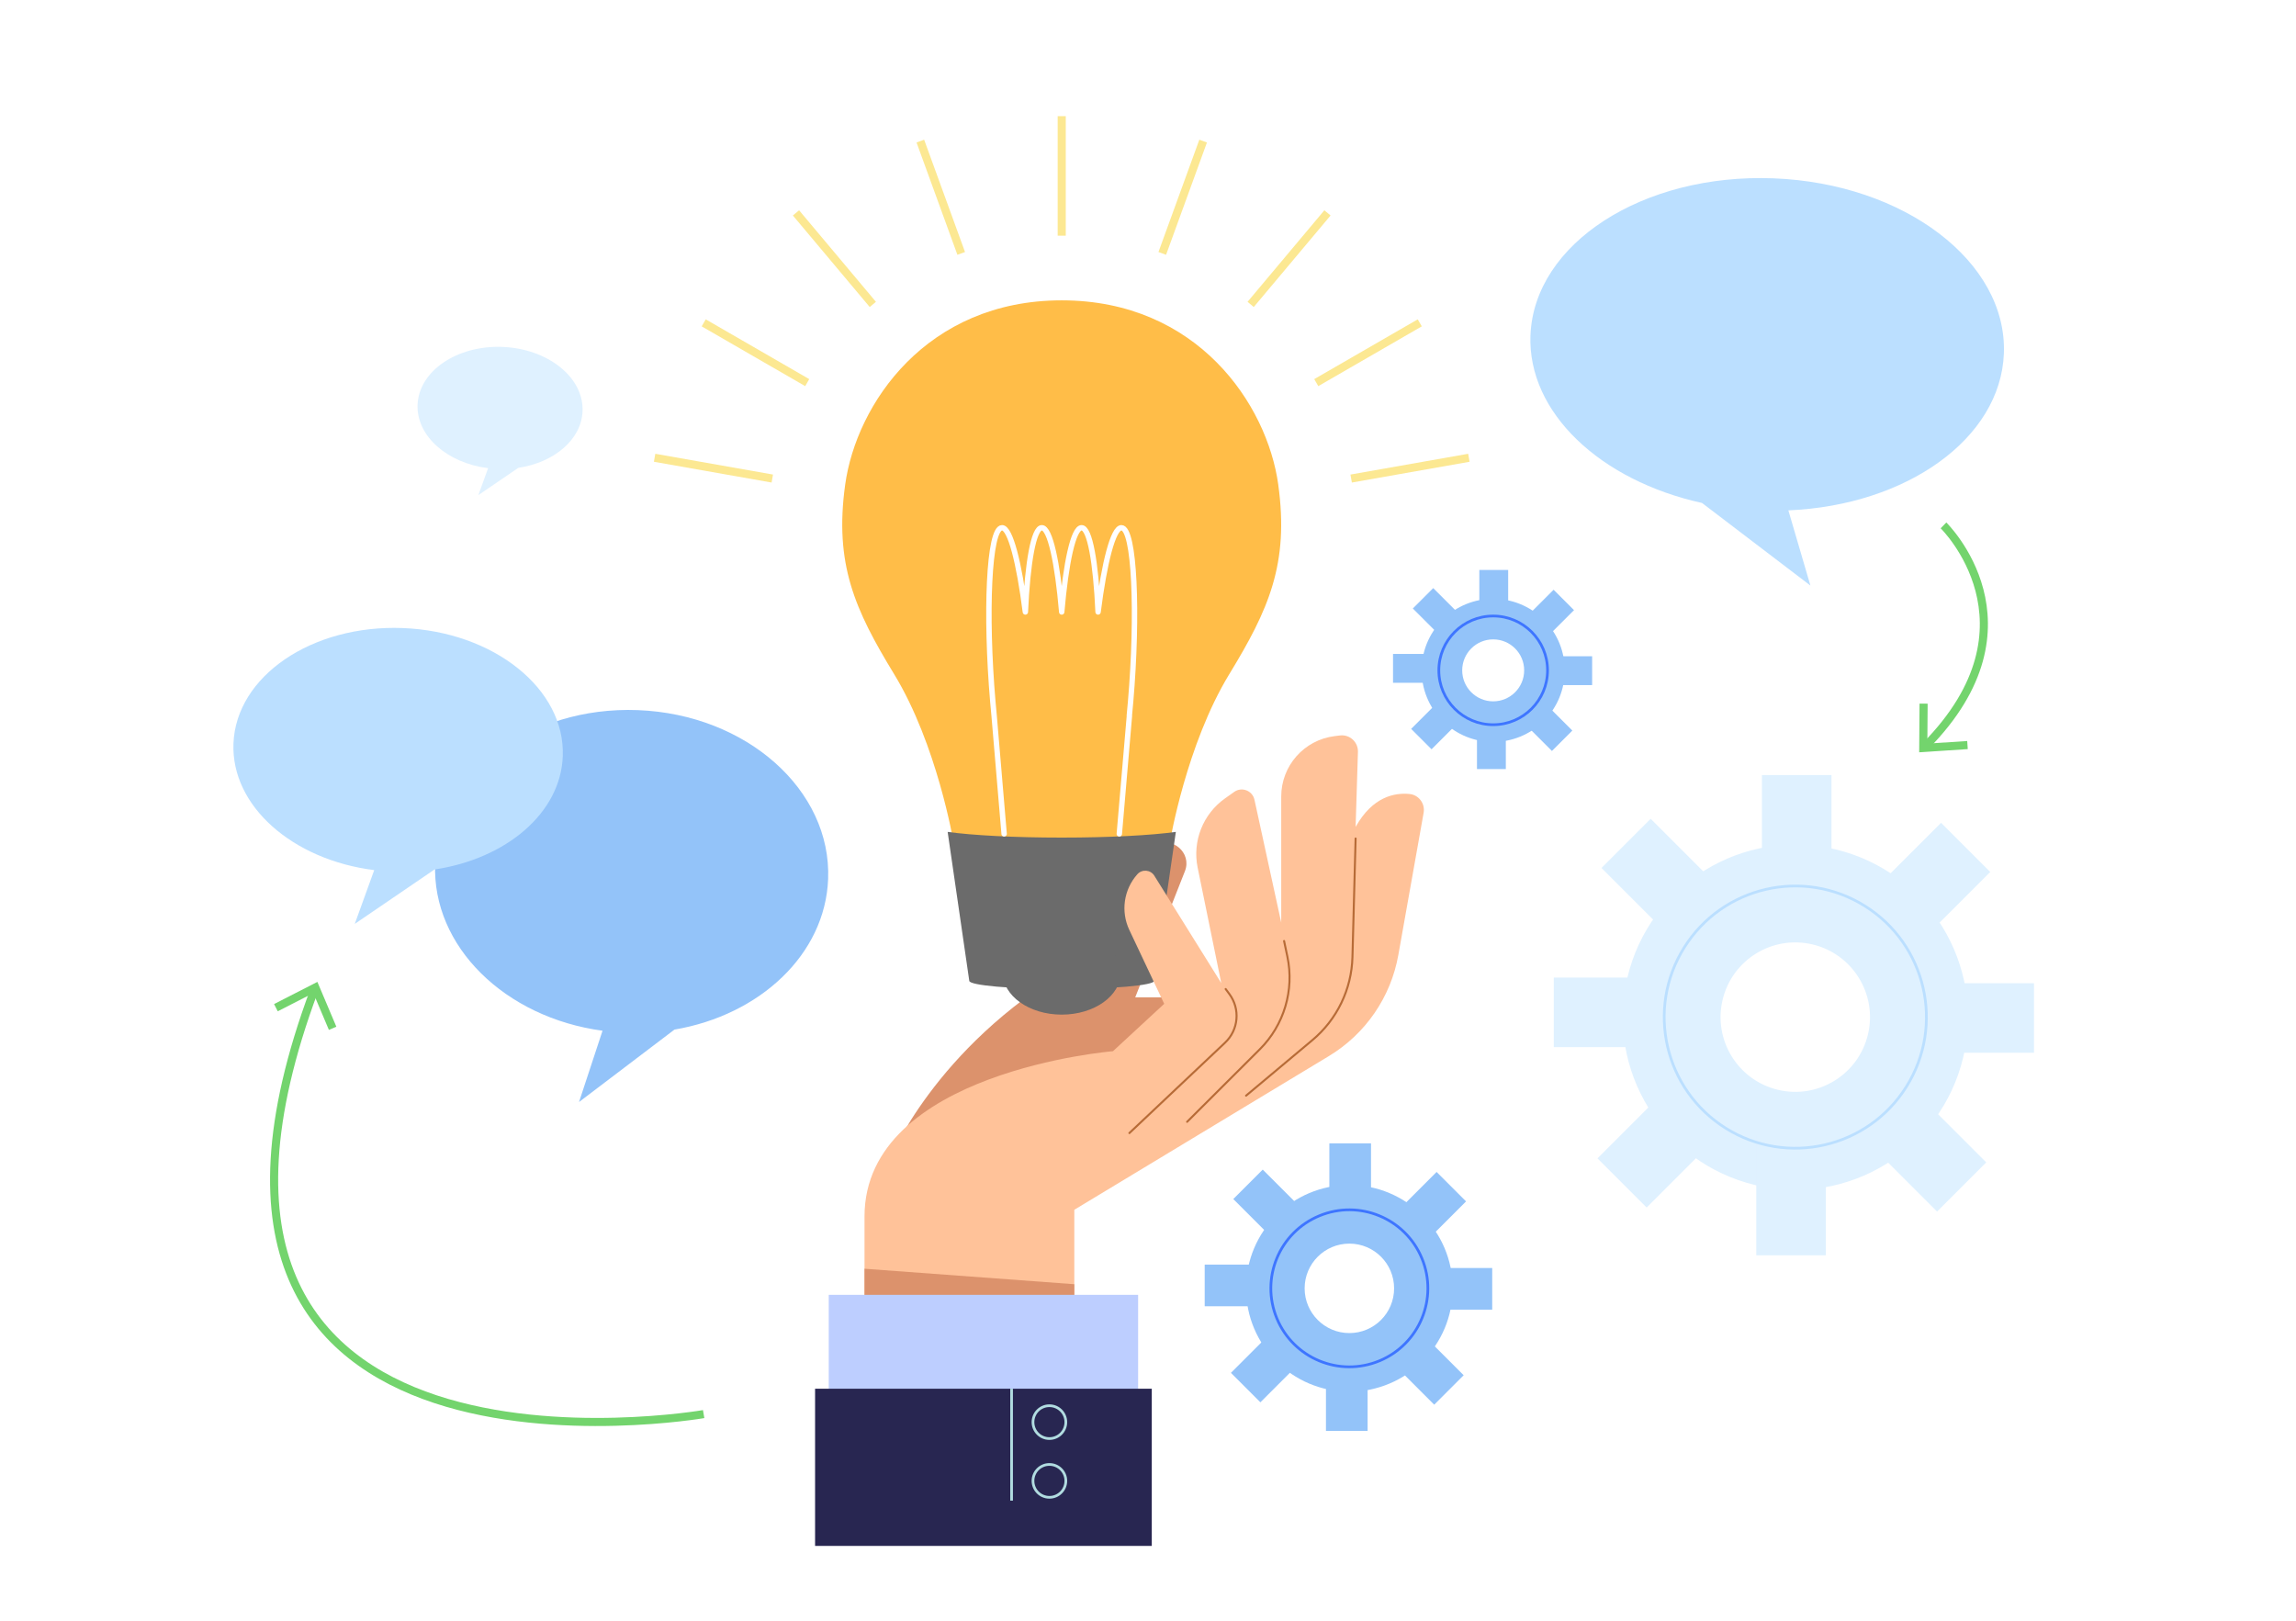 <?xml version="1.0" encoding="UTF-8"?>
<svg id="_Слой_1" data-name="Слой 1" xmlns="http://www.w3.org/2000/svg" viewBox="0 0 850 600">
  <defs>
    <style>
      .cls-1 {
        fill: #fff;
      }

      .cls-2 {
        fill: #dff1ff;
      }

      .cls-3 {
        stroke: #3e75ff;
      }

      .cls-3, .cls-4, .cls-5, .cls-6, .cls-7, .cls-8, .cls-9 {
        fill: none;
      }

      .cls-3, .cls-4, .cls-5, .cls-7, .cls-9 {
        stroke-miterlimit: 10;
      }

      .cls-10 {
        fill: #dc926c;
      }

      .cls-11 {
        fill: #bdceff;
      }

      .cls-12 {
        fill: #ffc299;
      }

      .cls-4 {
        stroke: #b1dce0;
      }

      .cls-13 {
        fill: #6b6b6b;
      }

      .cls-14 {
        fill: #93c3f9;
      }

      .cls-5 {
        stroke: #bbdfff;
      }

      .cls-6 {
        stroke: #fff;
        stroke-width: 2px;
      }

      .cls-6, .cls-8 {
        stroke-linecap: round;
        stroke-linejoin: round;
      }

      .cls-7 {
        stroke: #fce892;
      }

      .cls-7, .cls-9 {
        stroke-width: 3px;
      }

      .cls-15 {
        fill: #282651;
      }

      .cls-16 {
        fill: #73d46d;
      }

      .cls-8 {
        stroke: #b76b37;
        stroke-width: .75px;
      }

      .cls-17 {
        fill: #ffbd48;
      }

      .cls-18 {
        fill: #bbdfff;
      }

      .cls-9 {
        stroke: #73d46d;
      }
    </style>
  </defs>
  <rect class="cls-1" width="850" height="600"/>
  <g>
    <circle class="cls-2" cx="664.66" cy="376.57" r="63.89" transform="translate(143.82 935.42) rotate(-76.55)"/>
    <rect class="cls-2" x="652.28" y="286.93" width="25.75" height="44.57"/>
    <rect class="cls-2" x="650.19" y="420.14" width="25.75" height="44.57"/>
    <rect class="cls-2" x="708.43" y="363.99" width="44.57" height="25.75"/>
    <rect class="cls-2" x="575.22" y="361.9" width="44.57" height="25.75"/>
    <rect class="cls-2" x="697.59" y="401.37" width="25.75" height="44.57" transform="translate(-91.48 626.47) rotate(-45)"/>
    <rect class="cls-2" x="604.88" y="305.7" width="25.75" height="44.57" transform="translate(-50.99 532.88) rotate(-45)"/>
    <g>
      <rect class="cls-2" x="593.99" y="409.3" width="44.57" height="25.75" transform="translate(-118.03 559.42) rotate(-45)"/>
      <rect class="cls-2" x="689.66" y="316.59" width="44.57" height="25.75" transform="translate(-24.44 599.92) rotate(-45)"/>
    </g>
  </g>
  <g>
    <circle class="cls-14" cx="552.79" cy="248.17" r="26.49" transform="translate(-13.57 463.57) rotate(-45)"/>
    <circle class="cls-1" cx="552.79" cy="248.17" r="11.47"/>
    <rect class="cls-14" x="547.66" y="211" width="10.68" height="18.48"/>
    <rect class="cls-14" x="546.79" y="266.23" width="10.68" height="18.48"/>
    <rect class="cls-14" x="574.84" y="239.05" width="10.68" height="18.48" transform="translate(828.47 -331.89) rotate(90)"/>
    <rect class="cls-14" x="519.61" y="238.18" width="10.68" height="18.48" transform="translate(772.37 -277.52) rotate(90)"/>
    <rect class="cls-14" x="566.45" y="258.45" width="10.68" height="18.48" transform="translate(1165.38 52.67) rotate(135)"/>
    <rect class="cls-14" x="528" y="218.78" width="10.68" height="18.48" transform="translate(1071.71 12.13) rotate(135)"/>
    <g>
      <rect class="cls-14" x="523.49" y="261.74" width="18.48" height="10.68" transform="translate(-32.82 454.92) rotate(-45)"/>
      <rect class="cls-14" x="563.16" y="223.3" width="18.48" height="10.68" transform="translate(5.98 471.71) rotate(-45)"/>
    </g>
    <circle class="cls-3" cx="552.79" cy="248.17" r="20.12"/>
  </g>
  <g>
    <path class="cls-10" d="m329.36,429.25s16.46-41.16,66.93-70.86c0,0,12.88-33.57,31.33-45.25,6.17-3.91,13.73,2.54,11.06,9.34l-18.41,46.74h54.05l-144.96,60.03Z"/>
    <g>
      <path class="cls-17" d="m473.23,179.43c-4.13-29.86-30.06-68.24-80.17-68.24s-76.04,38.38-80.17,68.24c-4.06,29.35,3.58,46.29,18.13,70.15,15.92,26.1,21.95,62.04,21.95,62.04h80.17s6.03-35.93,21.95-62.04c14.55-23.86,22.19-40.8,18.13-70.15Z"/>
      <path class="cls-13" d="m393.06,310.08c-17.6,0-33.15-.84-42.23-2.11l8.01,55.17c.24,1.66,15.56,3,34.23,3s33.98-1.33,34.23-3l8.01-55.17c-9.09,1.27-24.64,2.11-42.23,2.11Z"/>
      <ellipse class="cls-13" cx="393.06" cy="360.05" rx="21.83" ry="15.57"/>
      <path class="cls-6" d="m414.38,308.7l3.74-43.7h-.04c.17-1.69.33-3.43.48-5.21,2.78-32.44,1.52-64.41-3.41-64.41-3.06,0-6.34,13.03-8.63,31.17-.81-18.14-3.04-31.17-6.1-31.17s-5.81,13.03-7.36,31.17c-1.55-18.14-4.31-31.17-7.36-31.17s-5.28,13.03-6.1,31.17c-2.29-18.14-5.57-31.17-8.63-31.17-4.93,0-6.19,31.98-3.41,64.41.15,1.78.31,3.52.48,5.21h0l3.7,43.7"/>
      <g>
        <line class="cls-7" x1="355.85" y1="93.81" x2="340.72" y2="52.23"/>
        <line class="cls-7" x1="323.13" y1="112.7" x2="294.68" y2="78.81"/>
        <line class="cls-7" x1="298.84" y1="141.65" x2="260.52" y2="119.52"/>
        <line class="cls-7" x1="285.91" y1="177.16" x2="242.34" y2="169.47"/>
        <line class="cls-7" x1="393.06" y1="43" x2="393.06" y2="87.25"/>
        <line class="cls-7" x1="445.41" y1="52.23" x2="430.28" y2="93.81"/>
        <line class="cls-7" x1="491.44" y1="78.81" x2="463" y2="112.7"/>
        <line class="cls-7" x1="525.61" y1="119.52" x2="487.29" y2="141.65"/>
        <line class="cls-7" x1="543.79" y1="169.47" x2="500.21" y2="177.16"/>
      </g>
    </g>
    <g>
      <path class="cls-12" d="m397.72,490.45v-42.59l94.25-56.9c13.57-8.19,22.94-21.84,25.71-37.44l9.36-52.63c.6-3.38-1.78-6.61-5.2-6.95-5.53-.55-13.73.98-19.98,12.19l.86-27.78c.11-3.65-3.06-6.53-6.67-6.08l-2,.25c-11.27,1.41-19.73,10.99-19.73,22.35v46.68l-9.91-45.49c-.74-3.37-4.68-4.9-7.49-2.9l-3.43,2.43c-8.15,5.78-12.11,15.82-10.11,25.61l8.74,42.73-24.78-39.74c-1.39-2.23-4.53-2.5-6.28-.54h0c-5.04,5.65-6.21,13.77-2.98,20.61l12.92,27.36-18.97,17.54s-91.98,7.52-91.98,61.2v40.08h77.66Z"/>
      <polygon class="cls-10" points="320.05 469.69 397.72 475.42 397.72 490.45 320.05 490.45 320.05 469.69"/>
      <path class="cls-8" d="m453.75,366.14l1.37,1.85c4.1,5.54,3.42,13.28-1.6,18.02l-35.41,33.45"/>
      <path class="cls-8" d="m475.38,348.36l1.22,5.78c2.62,12.43-1.22,25.34-10.21,34.31l-26.91,26.85"/>
      <path class="cls-8" d="m501.86,310.42l-1.17,43.93c-.32,11.89-5.72,23.08-14.84,30.71l-24.55,20.56"/>
      <rect class="cls-11" x="306.81" y="479.35" width="114.53" height="44.02"/>
      <rect class="cls-15" x="301.75" y="514.11" width="124.65" height="58.19"/>
      <line class="cls-4" x1="374.5" y1="555.54" x2="374.5" y2="514.11"/>
      <path class="cls-4" d="m394.58,526.48c0,3.36-2.72,6.08-6.08,6.08s-6.08-2.72-6.08-6.08,2.72-6.08,6.08-6.08,6.08,2.72,6.08,6.08Z"/>
      <path class="cls-4" d="m394.58,548.23c0,3.36-2.72,6.08-6.08,6.08s-6.08-2.72-6.08-6.08,2.72-6.08,6.08-6.08,6.08,2.72,6.08,6.08Z"/>
    </g>
  </g>
  <g>
    <circle class="cls-14" cx="499.55" cy="476.95" r="38.25"/>
    <circle class="cls-1" cx="499.55" cy="476.95" r="16.56"/>
    <rect class="cls-14" x="492.14" y="423.28" width="15.42" height="26.69"/>
    <rect class="cls-14" x="490.88" y="503.04" width="15.42" height="26.69"/>
    <rect class="cls-14" x="531.39" y="463.79" width="15.42" height="26.69" transform="translate(1016.22 -61.97) rotate(90)"/>
    <rect class="cls-14" x="451.63" y="462.54" width="15.42" height="26.69" transform="translate(935.22 16.53) rotate(90)"/>
    <rect class="cls-14" x="519.26" y="491.8" width="15.42" height="26.69" transform="translate(1256.79 489.7) rotate(135)"/>
    <rect class="cls-14" x="463.76" y="434.52" width="15.42" height="26.69" transform="translate(1121.53 431.18) rotate(135)"/>
    <g>
      <rect class="cls-14" x="457.24" y="496.55" width="26.69" height="15.42" transform="translate(-218.73 480.44) rotate(-45)"/>
      <rect class="cls-14" x="514.52" y="441.04" width="26.69" height="15.42" transform="translate(-162.71 504.69) rotate(-45)"/>
    </g>
    <circle class="cls-3" cx="499.55" cy="476.95" r="29.06" transform="translate(-144.5 227.47) rotate(-22.5)"/>
  </g>
  <circle class="cls-1" cx="664.66" cy="376.57" r="27.66" transform="translate(145.45 936.93) rotate(-76.72)"/>
  <circle class="cls-5" cx="664.66" cy="376.57" r="48.53" transform="translate(-6.99 740.53) rotate(-57.99)"/>
  <path class="cls-14" d="m306.58,325.43c1.28-32.98-30.25-60.98-70.42-62.54-40.17-1.56-73.78,23.92-75.06,56.9-1.19,30.62,25.92,56.94,61.96,61.79l-8.7,26.39,35.33-26.81c31.67-5.38,55.81-27.87,56.89-55.73Z"/>
  <path class="cls-18" d="m566.6,124.1c1.32-33.95,41.62-59.96,90.01-58.08,48.39,1.88,86.56,30.93,85.24,64.88-1.22,31.53-36.07,56.19-79.78,58.04l8.16,27.83-40.12-30.57c-37.58-8.26-64.63-33.44-63.52-62.11Z"/>
  <path class="cls-18" d="m208.35,279.98c.97-24.91-25.55-46.16-59.21-47.47-33.67-1.31-61.75,17.83-62.71,42.74-.9,23.13,21.9,43.09,52.11,46.87l-7.2,19.9,29.52-20.13c26.52-3.96,46.68-20.88,47.49-41.91Z"/>
  <path class="cls-2" d="m215.67,152.21c.48-12.48-12.8-23.12-29.66-23.78-16.86-.65-30.93,8.93-31.42,21.41-.45,11.59,10.97,21.59,26.11,23.48l-3.61,9.97,14.79-10.09c13.29-1.99,23.38-10.46,23.79-20.99Z"/>
  <g>
    <path class="cls-9" d="m719.5,194.5s37.72,36.75-6.68,81.72"/>
    <polygon class="cls-16" points="710.63 260.48 713.63 260.5 713.52 275.29 728.28 274.32 728.48 277.32 710.5 278.5 710.63 260.48"/>
  </g>
  <g>
    <path class="cls-9" d="m260.5,523.5s-216.75,37.61-144.15-156.96"/>
    <polygon class="cls-16" points="124.52 380.09 121.76 381.27 116 367.64 102.83 374.38 101.46 371.71 117.5 363.5 124.52 380.09"/>
  </g>
</svg>